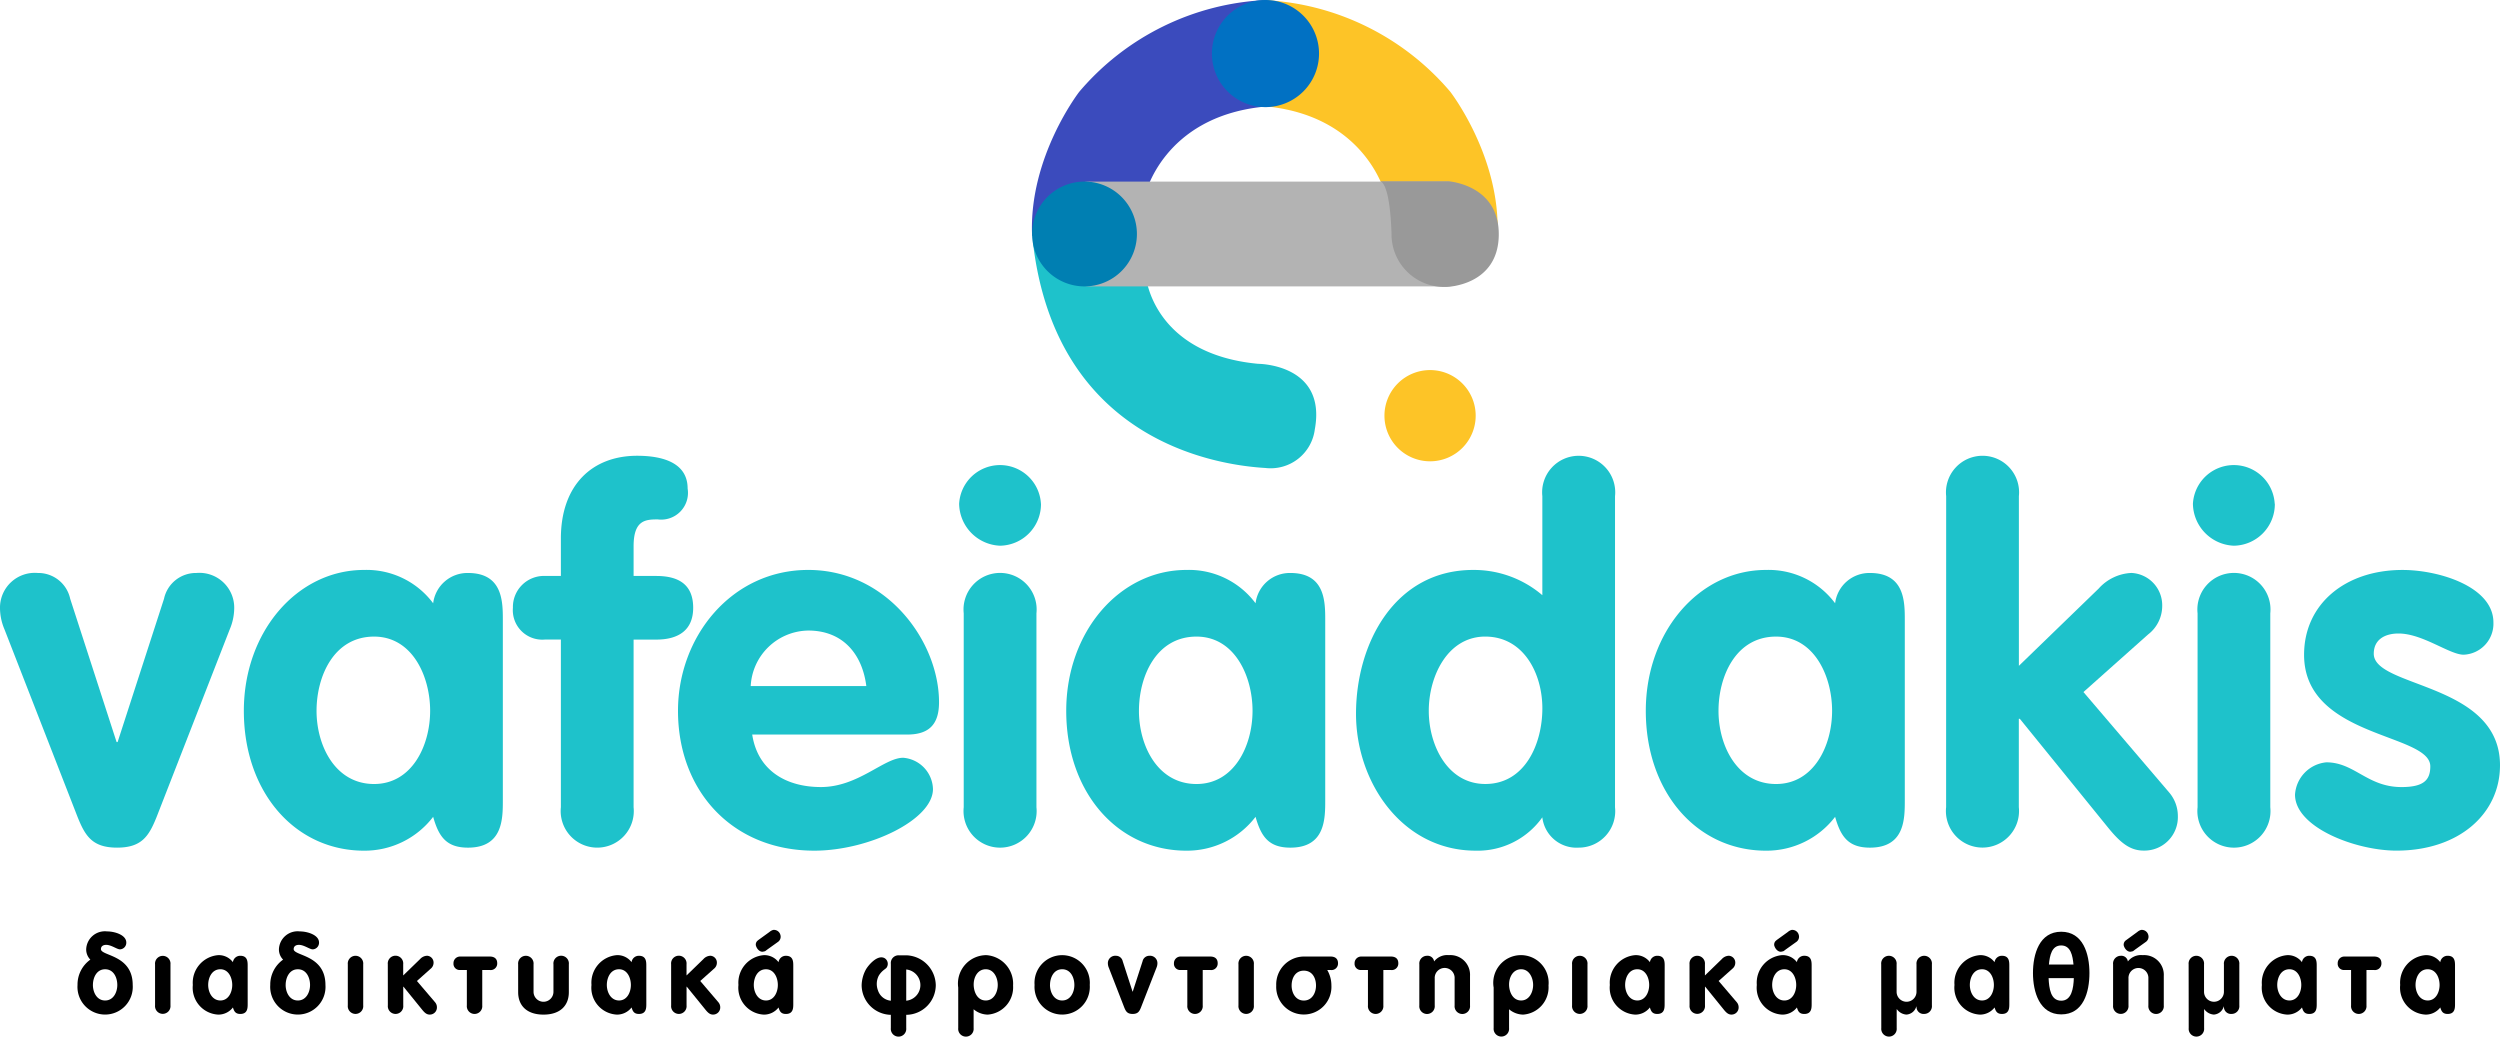 <svg xmlns="http://www.w3.org/2000/svg" width="183.11" height="75.927" viewBox="0 0 183.11 75.927"><defs><style>.a{fill:#fdc427;}.a,.b,.c,.e,.f,.g{fill-rule:evenodd;}.b{fill:#3b4bbd;}.c,.h{fill:#1ec2cb;}.d{fill:#b3b3b3;}.e{fill:#007fb2;}.f{fill:#0171c3;}.g{fill:#999;}</style></defs><g transform="translate(-32.701 -263.396)"><path class="a" d="M151.6,296.734a3.341,3.341,0,1,1-3.341-3.342A3.34,3.34,0,0,1,151.6,296.734Z" transform="translate(-10.814 -2.89)"/><g transform="translate(108.282 263.396)"><path class="b" d="M133.485,263.4a19.072,19.072,0,0,0-13.674,6.716s-3.718,4.791-3.456,10.545l6.976.928,1.306-3.913s1.286-5.67,8.588-6.454l.8-4.889Z" transform="translate(-116.341 -263.396)"/><path class="a" d="M135.061,263.4a19.075,19.075,0,0,1,13.676,6.716s3.716,4.791,3.456,10.545l-6.976.928L144,277.7s-1.329-5.721-8.631-6.5l-.844-4.864Z" transform="translate(-118.094 -263.396)"/><path class="c" d="M116.438,283.146l8.263,2.4s.491,5.672,8.215,6.4c0,0,5.036,0,4.157,4.794a3.259,3.259,0,0,1-3.618,2.836C130.133,299.378,118.2,297.766,116.438,283.146Z" transform="translate(-116.351 -265.299)"/><path class="d" d="M149.2,283.573a2.283,2.283,0,0,1-2.343,2.218h-26a2.284,2.284,0,0,1-2.344-2.218v-3.242a2.285,2.285,0,0,1,2.344-2.218h26a2.284,2.284,0,0,1,2.343,2.218Z" transform="translate(-116.551 -264.814)"/><path class="e" d="M124.034,281.953a3.839,3.839,0,1,1-3.84-3.84A3.84,3.84,0,0,1,124.034,281.953Z" transform="translate(-116.343 -264.814)"/><path class="f" d="M138.777,267.32a3.923,3.923,0,1,1-3.923-3.924A3.923,3.923,0,0,1,138.777,267.32Z" transform="translate(-117.747 -263.396)"/><path class="g" d="M149.432,285.826a3.86,3.86,0,0,1-4.036-3.9c-.134-4.035-.875-3.834-.875-3.834h5.043s3.742.235,3.688,3.952S149.432,285.826,149.432,285.826Z" transform="translate(-119.057 -264.812)"/></g><g transform="translate(32.701 296.783)"><path class="h" d="M33.034,313.98a4.056,4.056,0,0,1-.333-1.553,2.549,2.549,0,0,1,2.773-2.589,2.391,2.391,0,0,1,2.367,1.886l3.4,10.5h.074l3.4-10.5a2.391,2.391,0,0,1,2.367-1.886,2.55,2.55,0,0,1,2.774,2.589,4.042,4.042,0,0,1-.333,1.553l-5.362,13.756c-.555,1.368-1.073,2.219-2.884,2.219s-2.33-.851-2.884-2.219Z" transform="translate(-32.701 -301.258)"/><path class="h" d="M71.436,326.456c0,1.368,0,3.476-2.552,3.476-1.59,0-2.144-.814-2.552-2.257a6.314,6.314,0,0,1-5.066,2.479c-5.03,0-8.8-4.252-8.8-10.244,0-5.806,3.92-10.318,8.8-10.318a6.082,6.082,0,0,1,5.066,2.441,2.53,2.53,0,0,1,2.552-2.218c2.552,0,2.552,2.107,2.552,3.476Zm-9.43-1.185c2.774,0,4.105-2.809,4.105-5.361,0-2.515-1.294-5.436-4.105-5.436-2.959,0-4.215,2.921-4.215,5.436C57.79,322.462,59.158,325.271,62.006,325.271Z" transform="translate(-34.606 -301.234)"/><path class="h" d="M77.788,313.8H76.605a2.157,2.157,0,0,1-2.33-2.33,2.275,2.275,0,0,1,2.33-2.33h1.183v-2.737c0-3.957,2.33-6.065,5.584-6.065,1.886,0,3.7.519,3.7,2.4A1.962,1.962,0,0,1,84.888,305c-.887,0-1.774.037-1.774,1.96v2.182h1.664c1.589,0,2.7.591,2.7,2.33,0,1.664-1.11,2.33-2.7,2.33H83.114v12.277a2.678,2.678,0,1,1-5.326,0Z" transform="translate(-36.707 -300.343)"/><path class="h" d="M93.092,321.648c.407,2.662,2.515,3.846,5.03,3.846,2.737,0,4.622-2.145,6.027-2.145a2.364,2.364,0,0,1,2.182,2.292c0,2.256-4.7,4.512-8.69,4.512-5.991,0-9.985-4.363-9.985-10.244,0-5.436,3.92-10.318,9.541-10.318,5.769,0,9.578,5.251,9.578,9.69,0,1.59-.7,2.367-2.33,2.367Zm8.358-3.55c-.3-2.367-1.738-4.067-4.253-4.067a4.283,4.283,0,0,0-4.215,4.067Z" transform="translate(-37.997 -301.234)"/><path class="h" d="M116.439,303.919a3.047,3.047,0,0,1-2.995,3.07,3.123,3.123,0,0,1-3-3.07,3,3,0,0,1,5.991,0Zm-5.659,8.024a2.678,2.678,0,1,1,5.326,0v14.2a2.678,2.678,0,1,1-5.326,0Z" transform="translate(-40.193 -300.406)"/><path class="h" d="M138.094,326.456c0,1.368,0,3.476-2.552,3.476-1.589,0-2.144-.814-2.551-2.257a6.317,6.317,0,0,1-5.067,2.479c-5.029,0-8.8-4.252-8.8-10.244,0-5.806,3.92-10.318,8.8-10.318a6.085,6.085,0,0,1,5.067,2.441,2.528,2.528,0,0,1,2.551-2.218c2.552,0,2.552,2.107,2.552,3.476Zm-9.429-1.185c2.773,0,4.105-2.809,4.105-5.361,0-2.515-1.295-5.436-4.105-5.436-2.959,0-4.215,2.921-4.215,5.436C124.449,322.462,125.816,325.271,128.665,325.271Z" transform="translate(-41.029 -301.234)"/><path class="h" d="M161.582,326.081a2.67,2.67,0,0,1-2.662,2.959,2.519,2.519,0,0,1-2.662-2.219,5.8,5.8,0,0,1-4.882,2.441c-5.361,0-8.764-4.993-8.764-10.021,0-5.178,2.848-10.54,8.579-10.54a7.712,7.712,0,0,1,5.068,1.85V303.3a2.677,2.677,0,1,1,5.324,0Zm-9.5-12.5c-2.773,0-4.141,2.921-4.141,5.436s1.368,5.361,4.141,5.361c2.921,0,4.179-2.958,4.179-5.546C156.258,316.282,154.889,313.582,152.078,313.582Z" transform="translate(-43.292 -300.343)"/><path class="h" d="M185.071,326.456c0,1.368,0,3.476-2.553,3.476-1.589,0-2.144-.814-2.551-2.257a6.314,6.314,0,0,1-5.066,2.479c-5.03,0-8.8-4.252-8.8-10.244,0-5.806,3.919-10.318,8.8-10.318a6.082,6.082,0,0,1,5.066,2.441,2.529,2.529,0,0,1,2.551-2.218c2.553,0,2.553,2.107,2.553,3.476Zm-9.43-1.185c2.773,0,4.105-2.809,4.105-5.361,0-2.515-1.294-5.436-4.105-5.436-2.958,0-4.215,2.921-4.215,5.436C171.425,322.462,172.793,325.271,175.641,325.271Z" transform="translate(-45.556 -301.234)"/><path class="h" d="M190.447,303.3a2.678,2.678,0,1,1,5.326,0v12.425l5.843-5.658a3.427,3.427,0,0,1,2.4-1.146,2.369,2.369,0,0,1,2.255,2.4,2.636,2.636,0,0,1-1.036,2.107l-4.733,4.216,6.25,7.323a2.661,2.661,0,0,1,.665,1.774,2.449,2.449,0,0,1-2.514,2.515c-1,0-1.7-.592-2.552-1.628l-6.509-8.024h-.073v6.471a2.678,2.678,0,1,1-5.326,0Z" transform="translate(-47.902 -300.343)"/><path class="h" d="M216.448,303.919a3.048,3.048,0,0,1-3,3.07,3.123,3.123,0,0,1-3-3.07,3,3,0,0,1,5.991,0Zm-5.659,8.024a2.678,2.678,0,1,1,5.326,0v14.2a2.678,2.678,0,1,1-5.326,0Z" transform="translate(-49.83 -300.406)"/><path class="h" d="M231.075,315.8c-1.036,0-3-1.553-4.771-1.553-1,0-1.813.445-1.813,1.48,0,2.514,9.246,2.108,9.246,8.173,0,3.549-3,6.25-7.582,6.25-2.995,0-7.432-1.7-7.432-4.1a2.537,2.537,0,0,1,2.292-2.367c2.071,0,3,1.812,5.509,1.812,1.627,0,2.108-.518,2.108-1.516,0-2.442-9.245-2.07-9.245-8.173,0-3.7,3-6.213,7.211-6.213,2.663,0,6.657,1.221,6.657,3.846A2.275,2.275,0,0,1,231.075,315.8Z" transform="translate(-50.627 -301.234)"/></g><g transform="translate(38.379 331.496)"><path d="M39.62,340.208a1.369,1.369,0,0,1,1.526-1.317c.565,0,1.411.259,1.411.815a.483.483,0,0,1-.463.5c-.219,0-.634-.33-1.01-.33-.211,0-.384.095-.384.314,0,.51,2.327.4,2.327,2.623a2.026,2.026,0,1,1-4.042,0,2.239,2.239,0,0,1,.94-1.855A1.053,1.053,0,0,1,39.62,340.208Zm.492,2.607c0,.541.29,1.136.894,1.136s.892-.595.892-1.136-.266-1.151-.892-1.151S40.113,342.283,40.113,342.815Z" transform="translate(-38.985 -338.771)"/><path d="M45.27,341.493a.567.567,0,1,1,1.129,0V344.5a.567.567,0,1,1-1.129,0Z" transform="translate(-39.591 -338.962)"/><path d="M52.349,344.387c0,.289,0,.736-.54.736-.336,0-.454-.172-.54-.477a1.339,1.339,0,0,1-1.073.525A1.97,1.97,0,0,1,48.331,343a2.027,2.027,0,0,1,1.864-2.185,1.291,1.291,0,0,1,1.073.517.536.536,0,0,1,.54-.47c.54,0,.54.446.54.737Zm-2-.251c.587,0,.869-.595.869-1.136s-.274-1.151-.869-1.151c-.626,0-.893.62-.893,1.151S49.749,344.136,50.352,344.136Z" transform="translate(-39.886 -338.957)"/><path d="M55.242,340.208a1.369,1.369,0,0,1,1.526-1.317c.564,0,1.411.259,1.411.815a.483.483,0,0,1-.463.5c-.219,0-.634-.33-1.01-.33-.211,0-.384.095-.384.314,0,.51,2.327.4,2.327,2.623a2.026,2.026,0,1,1-4.042,0,2.237,2.237,0,0,1,.941-1.855A1.049,1.049,0,0,1,55.242,340.208Zm.492,2.607c0,.541.29,1.136.894,1.136s.893-.595.893-1.136-.267-1.151-.893-1.151S55.735,342.283,55.735,342.815Z" transform="translate(-40.49 -338.771)"/><path d="M60.893,341.493a.567.567,0,1,1,1.128,0V344.5a.567.567,0,1,1-1.128,0Z" transform="translate(-41.096 -338.962)"/><path d="M64.135,341.486a.567.567,0,1,1,1.128,0v.822l1.237-1.2a.728.728,0,0,1,.509-.244.5.5,0,0,1,.478.51.561.561,0,0,1-.219.446l-1,.892,1.324,1.552a.567.567,0,0,1,.141.376.52.52,0,0,1-.533.533c-.211,0-.36-.126-.539-.345l-1.379-1.7h-.015V344.5a.567.567,0,1,1-1.128,0Z" transform="translate(-41.409 -338.961)"/><path d="M72.661,341.422a.477.477,0,0,1-.54.492h-.556v2.593a.567.567,0,1,1-1.128,0v-2.593h-.486a.456.456,0,0,1-.493-.492.482.482,0,0,1,.493-.494h2.17C72.411,340.928,72.661,341.053,72.661,341.422Z" transform="translate(-41.921 -338.967)"/><path d="M74.7,341.493a.567.567,0,1,1,1.128,0v2.013a.729.729,0,0,0,1.458,0v-2.013a.567.567,0,1,1,1.127,0v2.038c0,1.009-.658,1.645-1.856,1.645s-1.856-.635-1.856-1.645Z" transform="translate(-42.427 -338.962)"/><path d="M84.66,344.387c0,.289,0,.736-.54.736-.337,0-.455-.172-.539-.477a1.343,1.343,0,0,1-1.074.525A1.969,1.969,0,0,1,80.643,343a2.026,2.026,0,0,1,1.863-2.185,1.293,1.293,0,0,1,1.074.517.534.534,0,0,1,.539-.47c.54,0,.54.446.54.737Zm-2-.251c.587,0,.869-.595.869-1.136s-.274-1.151-.869-1.151c-.626,0-.892.62-.892,1.151S82.06,344.136,82.663,344.136Z" transform="translate(-42.999 -338.957)"/><path d="M87.1,341.486a.567.567,0,1,1,1.128,0v.822l1.237-1.2a.728.728,0,0,1,.509-.244.5.5,0,0,1,.477.51.558.558,0,0,1-.219.446l-1,.892,1.324,1.552a.567.567,0,0,1,.141.376.52.52,0,0,1-.533.533c-.211,0-.36-.126-.539-.345l-1.379-1.7H88.23V344.5a.567.567,0,1,1-1.128,0Z" transform="translate(-43.622 -338.961)"/><path d="M96.572,344.189c0,.289,0,.736-.54.736-.337,0-.455-.172-.539-.477a1.343,1.343,0,0,1-1.074.525,1.969,1.969,0,0,1-1.863-2.171,2.026,2.026,0,0,1,1.863-2.185,1.293,1.293,0,0,1,1.074.517.535.535,0,0,1,.539-.47c.54,0,.54.446.54.736Zm-2-.251c.587,0,.869-.595.869-1.136s-.274-1.151-.869-1.151c-.626,0-.892.62-.892,1.151S93.972,343.938,94.575,343.938Zm.258-5.02a.694.694,0,0,1,.275-.149.486.486,0,0,1,.524.369.464.464,0,0,1-.2.524l-.767.549c-.189.148-.134.109-.291.148-.227.055-.469-.18-.539-.454a.37.37,0,0,1,.141-.361l.047-.04Z" transform="translate(-44.147 -338.758)"/><path d="M105.808,345.188v.971a.567.567,0,1,1-1.128,0v-.971a2.184,2.184,0,0,1-2.138-2.17,2.535,2.535,0,0,1,.321-1.167c.212-.352.869-1.1,1.371-.807a.486.486,0,0,1,.149.666c-.054.118-.337.2-.587.611a1.328,1.328,0,0,0-.063,1.065,1.1,1.1,0,0,0,.948.768v-2.7a.565.565,0,0,1,.564-.626h.549a2.227,2.227,0,0,1,2.178,2.186A2.184,2.184,0,0,1,105.808,345.188Zm0-3.321v2.287a1.149,1.149,0,0,0,0-2.287Z" transform="translate(-45.11 -338.958)"/><path d="M114.388,343.047a2,2,0,0,1-1.855,2.124,1.63,1.63,0,0,1-1.035-.392v1.379a.567.567,0,1,1-1.128,0v-2.969a2.082,2.082,0,0,1,2.059-2.373A2.1,2.1,0,0,1,114.388,343.047Zm-2,1.089c.587,0,.877-.6.877-1.136s-.289-1.151-.877-1.151-.886.572-.886,1.112S111.764,344.136,112.383,344.136Z" transform="translate(-45.864 -338.957)"/><path d="M120.6,343a2.026,2.026,0,1,1-4.042,0,2.027,2.027,0,1,1,4.042,0Zm-2.913,0c0,.541.29,1.136.893,1.136s.893-.595.893-1.136-.267-1.151-.893-1.151S117.689,342.469,117.689,343Z" transform="translate(-46.46 -338.957)"/><path d="M122.57,341.744a.864.864,0,0,1-.07-.328.54.54,0,0,1,.587-.549.506.506,0,0,1,.5.4l.72,2.225h.015l.72-2.225a.507.507,0,0,1,.5-.4.54.54,0,0,1,.587.549.847.847,0,0,1-.07.328l-1.136,2.914c-.117.289-.227.469-.61.469s-.493-.18-.611-.469Z" transform="translate(-47.033 -338.962)"/><path d="M131.059,341.422a.476.476,0,0,1-.539.492h-.557v2.593a.567.567,0,1,1-1.128,0v-2.593h-.486a.456.456,0,0,1-.493-.492.483.483,0,0,1,.493-.494h2.171C130.809,340.928,131.059,341.053,131.059,341.422Z" transform="translate(-47.549 -338.967)"/><path d="M133.085,341.493a.567.567,0,1,1,1.128,0V344.5a.567.567,0,1,1-1.128,0Z" transform="translate(-48.053 -338.962)"/><path d="M140.133,340.928c.289,0,.539.125.539.494a.476.476,0,0,1-.539.492h-.251a2.237,2.237,0,0,1,.305,1.136,2.023,2.023,0,1,1-4.041,0,2.044,2.044,0,0,1,2.021-2.123h1.966Zm-2.859,2.123c0,.54.29,1.1.893,1.1s.893-.556.893-1.1-.267-1.089-.893-1.089S137.274,342.51,137.274,343.051Z" transform="translate(-48.348 -338.967)"/><path d="M145.7,341.422a.477.477,0,0,1-.54.492h-.556v2.593a.567.567,0,1,1-1.128,0v-2.593h-.485a.456.456,0,0,1-.494-.492.482.482,0,0,1,.494-.494h2.169C145.453,340.928,145.7,341.053,145.7,341.422Z" transform="translate(-48.96 -338.967)"/><path d="M147.746,341.488a.565.565,0,0,1,.564-.626.477.477,0,0,1,.517.415,1.22,1.22,0,0,1,1.088-.462,1.441,1.441,0,0,1,1.543,1.519V344.5a.567.567,0,1,1-1.128,0V342.53a.73.73,0,1,0-1.457,0V344.5a.567.567,0,1,1-1.128,0Z" transform="translate(-49.466 -338.957)"/><path d="M157.788,343.047a2,2,0,0,1-1.856,2.124,1.626,1.626,0,0,1-1.034-.392v1.379a.567.567,0,1,1-1.129,0v-2.969a2.029,2.029,0,1,1,4.018-.141Zm-2.005,1.089c.587,0,.877-.6.877-1.136s-.29-1.151-.877-1.151-.885.572-.885,1.112S155.164,344.136,155.783,344.136Z" transform="translate(-50.046 -338.957)"/><path d="M160.126,341.493a.567.567,0,1,1,1.128,0V344.5a.567.567,0,1,1-1.128,0Z" transform="translate(-50.659 -338.962)"/><path d="M167.2,344.387c0,.289,0,.736-.54.736-.337,0-.455-.172-.54-.477a1.34,1.34,0,0,1-1.073.525A1.97,1.97,0,0,1,163.187,343a2.026,2.026,0,0,1,1.864-2.185,1.291,1.291,0,0,1,1.073.517.536.536,0,0,1,.54-.47c.54,0,.54.446.54.737Zm-2-.251c.587,0,.869-.595.869-1.136s-.274-1.151-.869-1.151c-.627,0-.893.62-.893,1.151S164.6,344.136,165.208,344.136Z" transform="translate(-50.954 -338.957)"/><path d="M169.645,341.486a.567.567,0,1,1,1.129,0v.822l1.237-1.2a.728.728,0,0,1,.509-.244.5.5,0,0,1,.477.51.559.559,0,0,1-.219.446l-1,.892,1.324,1.552a.566.566,0,0,1,.14.376.519.519,0,0,1-.532.533c-.211,0-.36-.126-.54-.345l-1.378-1.7h-.015V344.5a.567.567,0,1,1-1.129,0Z" transform="translate(-51.576 -338.961)"/><path d="M179.117,344.189c0,.289,0,.736-.54.736-.337,0-.455-.172-.539-.477a1.343,1.343,0,0,1-1.074.525A1.969,1.969,0,0,1,175.1,342.8a2.026,2.026,0,0,1,1.863-2.185,1.293,1.293,0,0,1,1.074.517.535.535,0,0,1,.539-.47c.54,0,.54.446.54.736Zm-2-.251c.587,0,.869-.595.869-1.136s-.274-1.151-.869-1.151c-.626,0-.892.62-.892,1.151S176.517,343.938,177.12,343.938Zm.258-5.02a.688.688,0,0,1,.275-.149.486.486,0,0,1,.524.369.464.464,0,0,1-.2.524l-.768.549c-.188.148-.133.109-.29.148-.227.055-.469-.18-.54-.454a.373.373,0,0,1,.142-.361l.046-.04Z" transform="translate(-52.102 -338.758)"/><path d="M185.182,341.493a.567.567,0,1,1,1.128,0v2.013a.728.728,0,0,0,1.457,0v-2.013a.567.567,0,1,1,1.128,0V344.5a.565.565,0,0,1-.564.626.516.516,0,0,1-.564-.54h-.016a.806.806,0,0,1-.72.588.933.933,0,0,1-.7-.392h-.015v1.379a.567.567,0,1,1-1.128,0Z" transform="translate(-53.073 -338.962)"/><path d="M195.138,344.387c0,.289,0,.736-.539.736-.337,0-.455-.172-.54-.477a1.342,1.342,0,0,1-1.073.525A1.97,1.97,0,0,1,191.121,343a2.026,2.026,0,0,1,1.864-2.185,1.291,1.291,0,0,1,1.073.517.535.535,0,0,1,.54-.47c.539,0,.539.446.539.737Zm-2-.251c.588,0,.869-.595.869-1.136s-.273-1.151-.869-1.151c-.626,0-.892.62-.892,1.151S192.538,344.136,193.141,344.136Z" transform="translate(-53.645 -338.957)"/><path d="M197.484,341.941c0-1.393.471-3.023,2.068-3.023s2.068,1.613,2.068,3.023c0,1.394-.438,3.031-2.068,3.031C197.969,344.971,197.484,343.335,197.484,341.941Zm2.068,2.029c.768,0,.9-.925.924-1.653h-1.848C198.667,343.068,198.769,343.969,199.552,343.969Zm-.9-2.648h1.8c-.062-.65-.2-1.4-.9-1.4S198.715,340.664,198.651,341.322Z" transform="translate(-54.259 -338.774)"/><path d="M203.977,341.29a.566.566,0,0,1,.565-.626.477.477,0,0,1,.517.415,1.218,1.218,0,0,1,1.088-.462,1.441,1.441,0,0,1,1.543,1.519V344.3a.567.567,0,1,1-1.128,0v-1.966a.73.73,0,1,0-1.457,0V344.3a.567.567,0,1,1-1.129,0Zm1.778-2.372a.685.685,0,0,1,.274-.149.487.487,0,0,1,.525.369.464.464,0,0,1-.2.524l-.767.549c-.188.148-.134.109-.29.148-.228.055-.47-.18-.54-.454a.388.388,0,0,1,.141-.361l.054-.04Z" transform="translate(-54.884 -338.758)"/><path d="M210.1,341.493a.567.567,0,1,1,1.128,0v2.013a.728.728,0,1,0,1.457,0v-2.013a.567.567,0,1,1,1.128,0V344.5a.565.565,0,0,1-.564.626.516.516,0,0,1-.564-.54h-.016a.805.805,0,0,1-.72.588.933.933,0,0,1-.7-.392h-.015v1.379a.567.567,0,1,1-1.128,0Z" transform="translate(-55.474 -338.962)"/><path d="M220.054,344.387c0,.289,0,.736-.539.736-.337,0-.455-.172-.54-.477a1.342,1.342,0,0,1-1.073.525A1.97,1.97,0,0,1,216.037,343a2.026,2.026,0,0,1,1.864-2.185,1.291,1.291,0,0,1,1.073.517.535.535,0,0,1,.54-.47c.539,0,.539.446.539.737Zm-2-.251c.588,0,.869-.595.869-1.136s-.273-1.151-.869-1.151c-.626,0-.892.62-.892,1.151S217.454,344.136,218.057,344.136Z" transform="translate(-56.046 -338.957)"/><path d="M225.386,341.422a.476.476,0,0,1-.539.492h-.556v2.593a.567.567,0,1,1-1.128,0v-2.593h-.486a.456.456,0,0,1-.493-.492.482.482,0,0,1,.493-.494h2.17C225.136,340.928,225.386,341.053,225.386,341.422Z" transform="translate(-56.639 -338.967)"/><path d="M231.265,344.387c0,.289,0,.736-.539.736-.337,0-.455-.172-.54-.477a1.342,1.342,0,0,1-1.074.525A1.969,1.969,0,0,1,227.248,343a2.026,2.026,0,0,1,1.863-2.185,1.292,1.292,0,0,1,1.074.517.535.535,0,0,1,.54-.47c.539,0,.539.446.539.737Zm-2-.251c.588,0,.869-.595.869-1.136s-.273-1.151-.869-1.151c-.626,0-.892.62-.892,1.151S228.665,344.136,229.268,344.136Z" transform="translate(-57.127 -338.957)"/></g></g></svg>